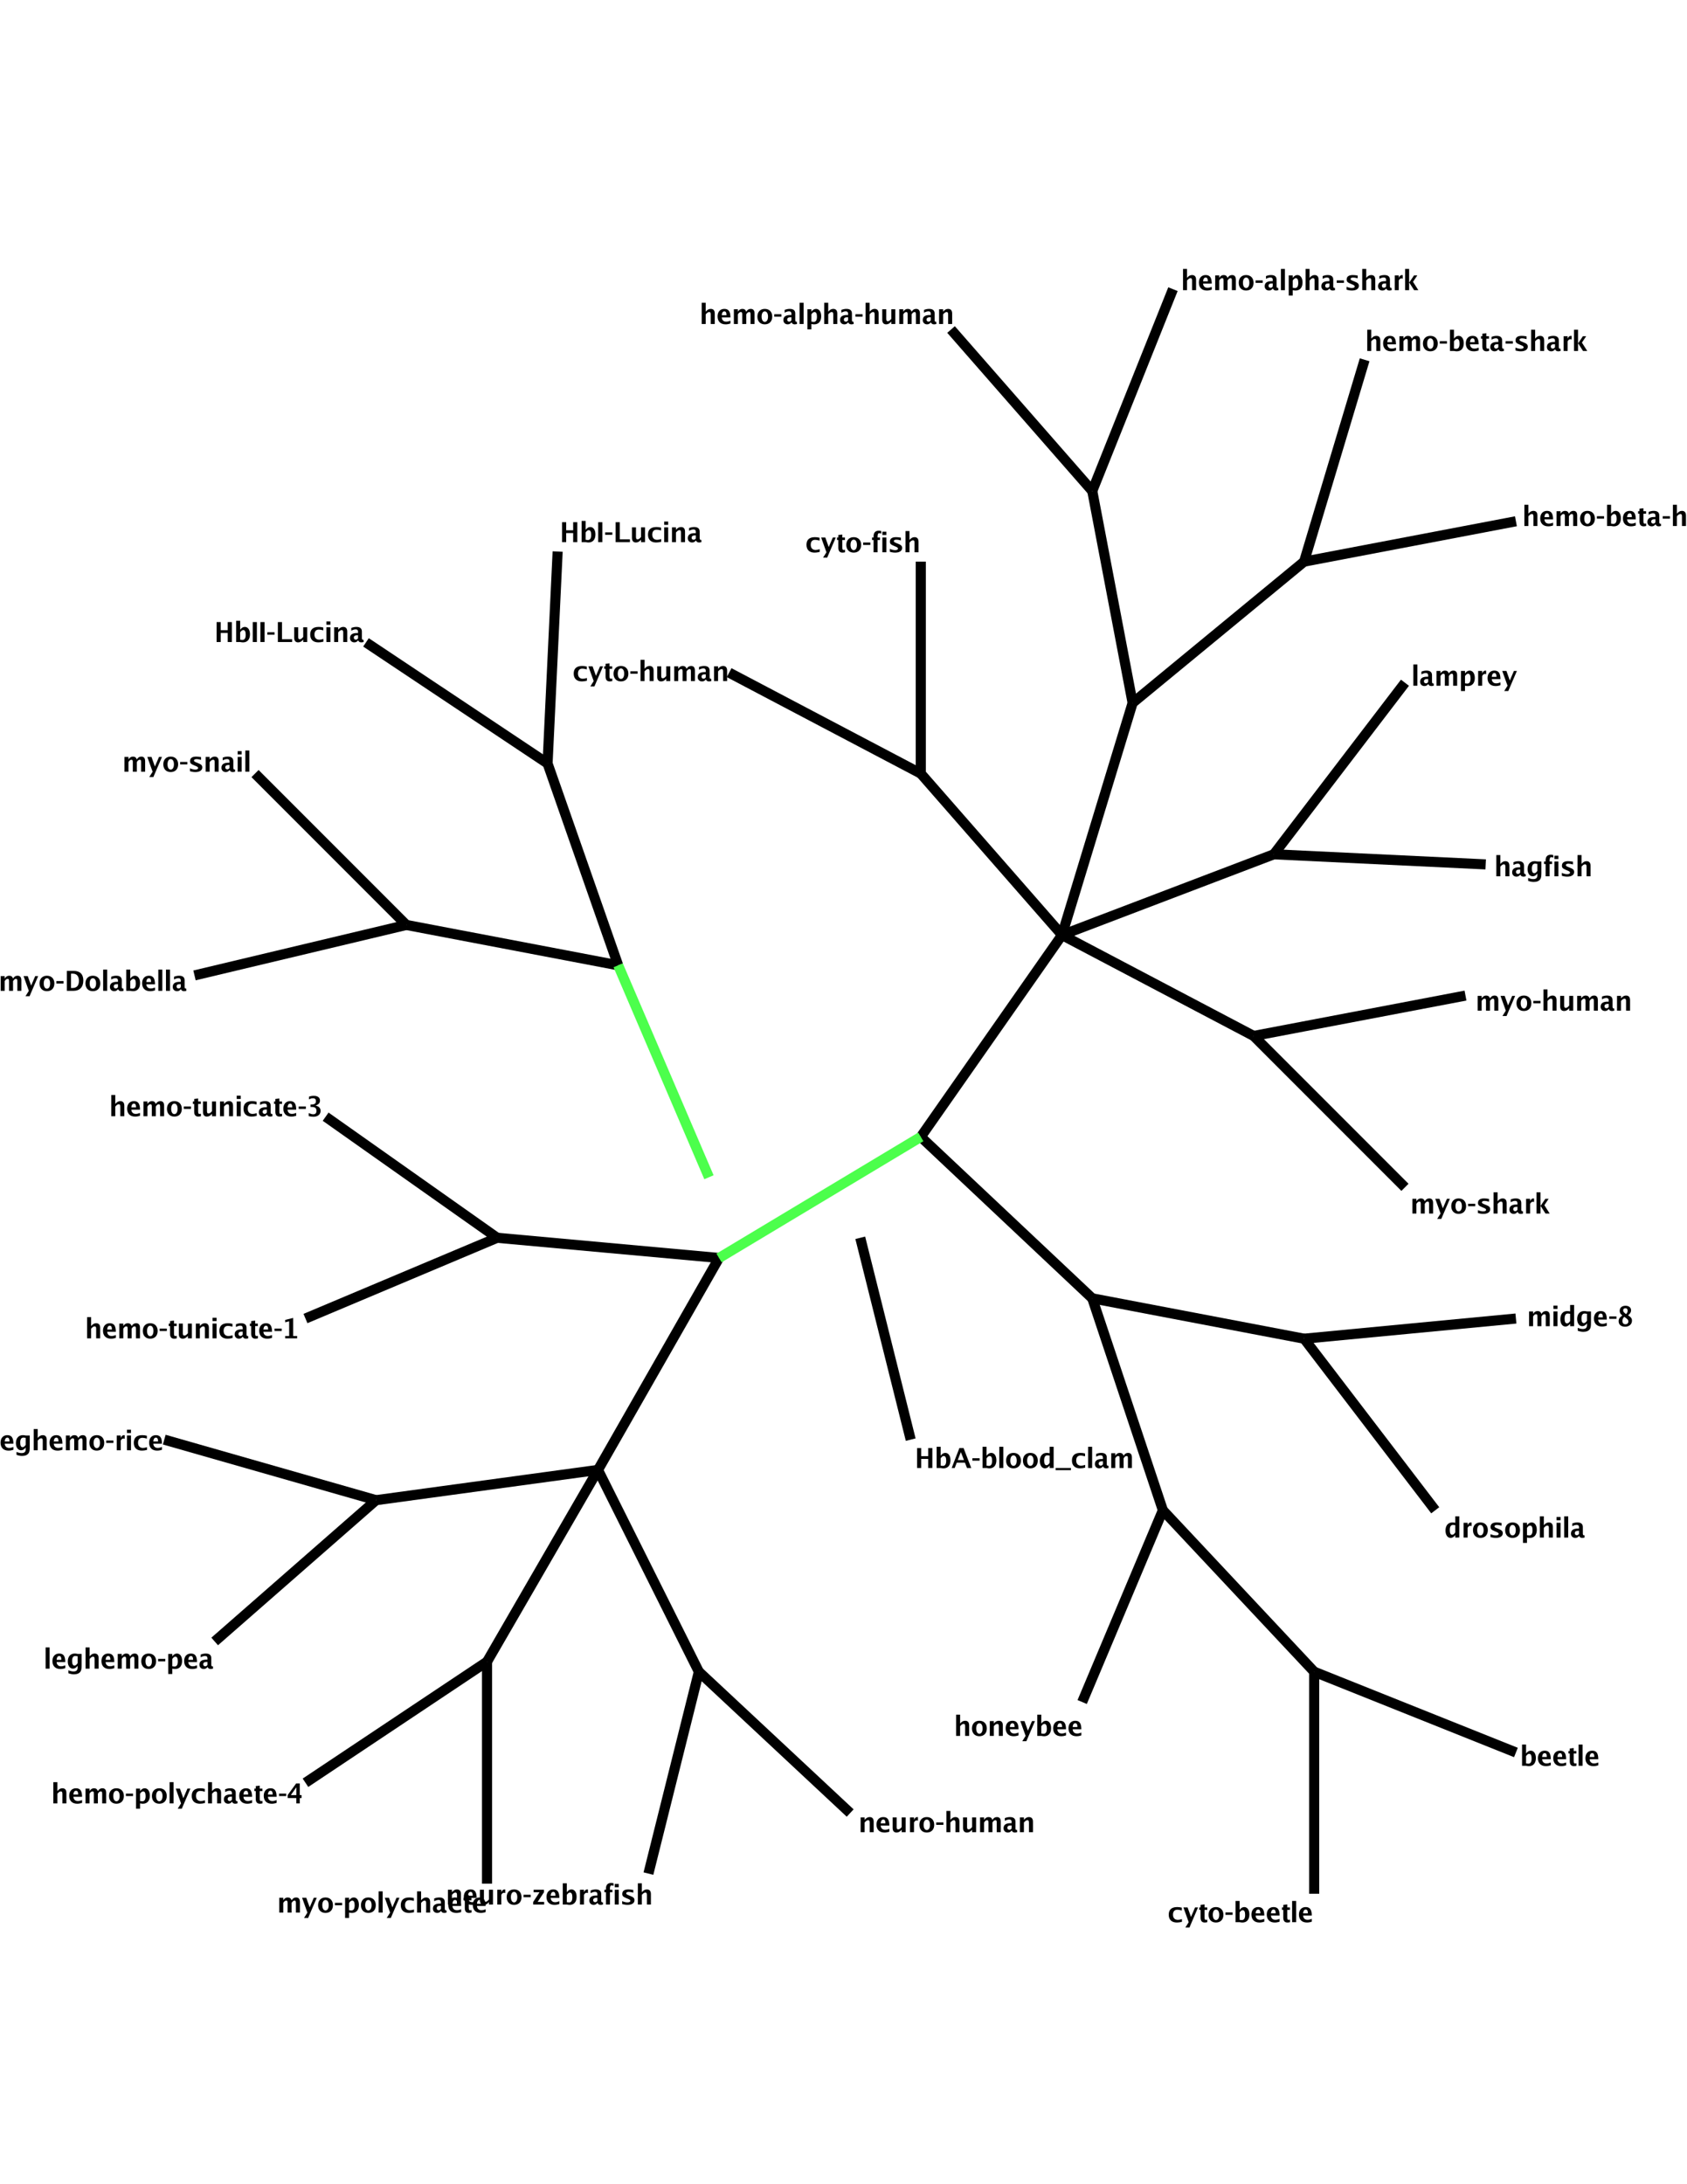 <?xml version="1.0" encoding="UTF-8"?>
<svg xmlns="http://www.w3.org/2000/svg" xmlns:xlink="http://www.w3.org/1999/xlink" width="612pt" height="792pt" viewBox="0 0 612 792" version="1.1">
<defs>
<g>
<symbol overflow="visible" id="glyph0-0">
<path style="stroke: none;" d=""/>
</symbol>
<symbol overflow="visible" id="glyph0-1">
<path style="stroke: none;" d="M 0.844 0 L 2.344 0 L 2.344 -3.297 L 4.875 -3.297 L 4.875 0 L 6.375 0 L 6.375 -7.234 L 4.875 -7.234 L 4.875 -4.297 L 2.344 -4.297 L 2.344 -7.234 L 0.844 -7.234 L 0.844 0 Z M 0.844 0 "/>
</symbol>
<symbol overflow="visible" id="glyph0-2">
<path style="stroke: none;" d="M 2.172 0 C 2.656 0.094 2.953 0.125 3.219 0.125 C 4.797 0.125 5.734 -0.984 5.734 -2.812 C 5.734 -4.422 4.984 -5.484 3.875 -5.484 C 3.234 -5.484 2.734 -5.188 2.172 -4.469 L 2.172 -7.703 L 0.719 -7.703 L 0.719 0 L 2.172 0 Z M 2.172 -3.5 C 2.562 -4.094 2.922 -4.344 3.312 -4.344 C 3.891 -4.344 4.188 -3.766 4.188 -2.656 C 4.188 -1.391 3.797 -0.766 2.984 -0.766 C 2.812 -0.766 2.562 -0.797 2.172 -0.859 L 2.172 -3.5 Z M 2.172 -3.5 "/>
</symbol>
<symbol overflow="visible" id="glyph0-3">
<path style="stroke: none;" d="M 0.062 0 L 1.156 0 L 1.906 -1.938 L 4.875 -1.938 L 5.625 0 L 7.156 0 L 4.375 -7.234 L 2.859 -7.234 L 0.062 0 Z M 2.266 -2.891 L 3.391 -5.766 L 4.516 -2.891 L 2.266 -2.891 Z M 2.266 -2.891 "/>
</symbol>
<symbol overflow="visible" id="glyph0-4">
<path style="stroke: none;" d="M 0.359 -2.656 L 2.969 -2.656 L 2.969 -3.547 L 0.359 -3.547 L 0.359 -2.656 Z M 0.359 -2.656 "/>
</symbol>
<symbol overflow="visible" id="glyph0-5">
<path style="stroke: none;" d="M 0.672 0 L 2.125 0 L 2.125 -7.703 L 0.672 -7.703 L 0.672 0 Z M 0.672 0 "/>
</symbol>
<symbol overflow="visible" id="glyph0-6">
<path style="stroke: none;" d="M 3.047 -5.484 C 1.406 -5.484 0.359 -4.391 0.359 -2.688 C 0.359 -0.984 1.406 0.125 3.031 0.125 C 4.703 0.125 5.75 -0.953 5.75 -2.688 C 5.75 -4.391 4.688 -5.484 3.047 -5.484 Z M 3.047 -4.578 C 3.766 -4.578 4.219 -3.844 4.219 -2.688 C 4.219 -1.516 3.766 -0.781 3.047 -0.781 C 2.344 -0.781 1.891 -1.516 1.891 -2.688 C 1.891 -3.844 2.344 -4.578 3.047 -4.578 Z M 3.047 -4.578 "/>
</symbol>
<symbol overflow="visible" id="glyph0-7">
<path style="stroke: none;" d="M 3.938 0 L 5.391 0 L 5.391 -7.703 L 3.938 -7.703 L 3.938 -5.359 C 3.469 -5.453 3.172 -5.484 2.891 -5.484 C 1.328 -5.484 0.391 -4.375 0.391 -2.547 C 0.391 -0.938 1.125 0.125 2.25 0.125 C 2.875 0.125 3.375 -0.188 3.938 -0.891 L 3.938 0 Z M 3.938 -1.859 C 3.547 -1.266 3.203 -1.016 2.797 -1.016 C 2.234 -1.016 1.938 -1.594 1.938 -2.703 C 1.938 -3.969 2.328 -4.594 3.125 -4.594 C 3.312 -4.594 3.547 -4.562 3.938 -4.5 L 3.938 -1.859 Z M 3.938 -1.859 "/>
</symbol>
<symbol overflow="visible" id="glyph0-8">
<path style="stroke: none;" d="M 0 0.781 L 5.562 0.781 L 5.562 0 L 0 0 L 0 0.781 Z M 0 0.781 "/>
</symbol>
<symbol overflow="visible" id="glyph0-9">
<path style="stroke: none;" d="M 5.156 -1.125 C 4.562 -0.938 4.062 -0.844 3.672 -0.844 C 2.562 -0.844 1.906 -1.531 1.906 -2.703 C 1.906 -3.891 2.453 -4.516 3.516 -4.516 C 3.906 -4.516 4.359 -4.438 5.109 -4.234 L 5.109 -5.266 C 4.516 -5.422 4 -5.484 3.438 -5.484 C 1.391 -5.484 0.359 -4.547 0.359 -2.703 C 0.359 -0.906 1.438 0.125 3.312 0.125 C 3.844 0.125 4.453 0.047 5.156 -0.125 L 5.156 -1.125 Z M 5.156 -1.125 "/>
</symbol>
<symbol overflow="visible" id="glyph0-10">
<path style="stroke: none;" d="M 5.266 -0.828 C 5.203 -0.812 5.109 -0.812 5.062 -0.812 C 4.797 -0.812 4.656 -1.016 4.656 -1.438 L 4.656 -3.812 C 4.656 -4.922 3.984 -5.484 2.672 -5.484 C 2.016 -5.484 1.438 -5.359 0.812 -5.109 L 0.812 -4.109 C 1.438 -4.438 1.922 -4.594 2.422 -4.594 C 2.984 -4.594 3.266 -4.312 3.266 -3.766 L 3.266 -3.266 L 2.875 -3.266 C 1.188 -3.266 0.344 -2.656 0.344 -1.438 C 0.344 -0.516 0.984 0.125 1.906 0.125 C 2.484 0.125 2.875 -0.078 3.266 -0.578 L 3.328 -0.578 C 3.531 -0.094 3.875 0.125 4.469 0.125 C 4.719 0.125 4.938 0.078 5.297 -0.016 L 5.266 -0.828 Z M 3.266 -1.344 C 3.031 -1.016 2.781 -0.859 2.453 -0.859 C 2.031 -0.859 1.734 -1.156 1.734 -1.562 C 1.734 -2.156 2.125 -2.438 2.938 -2.438 L 3.266 -2.438 L 3.266 -1.344 Z M 3.266 -1.344 "/>
</symbol>
<symbol overflow="visible" id="glyph0-11">
<path style="stroke: none;" d="M 0.719 0 L 2.172 0 L 2.172 -3.5 C 2.516 -4.078 2.844 -4.344 3.266 -4.344 C 3.641 -4.344 3.75 -4.125 3.75 -3.438 L 3.75 0 L 5.203 0 L 5.203 -3.5 C 5.547 -4.078 5.875 -4.344 6.281 -4.344 C 6.656 -4.344 6.766 -4.141 6.766 -3.438 L 6.766 0 L 8.219 0 L 8.219 -3.797 C 8.219 -4.906 7.766 -5.484 6.844 -5.484 C 6.125 -5.484 5.641 -5.172 5.203 -4.453 C 4.953 -5.156 4.531 -5.484 3.812 -5.484 C 3.141 -5.484 2.656 -5.188 2.172 -4.469 L 2.172 -5.359 L 0.719 -5.359 L 0.719 0 Z M 0.719 0 "/>
</symbol>
<symbol overflow="visible" id="glyph0-12">
<path style="stroke: none;" d="M 0.625 0 L 2.125 0 L 2.125 -7.234 L 0.625 -7.234 L 0.625 0 Z M 0.625 0 "/>
</symbol>
<symbol overflow="visible" id="glyph0-13">
<path style="stroke: none;" d="M 0.844 0 L 6.016 0 L 6.016 -1.031 L 2.344 -1.031 L 2.344 -7.234 L 0.844 -7.234 L 0.844 0 Z M 0.844 0 "/>
</symbol>
<symbol overflow="visible" id="glyph0-14">
<path style="stroke: none;" d="M 3.938 0 L 5.391 0 L 5.391 -5.359 L 3.938 -5.359 L 3.938 -1.859 C 3.453 -1.266 3.078 -1.016 2.688 -1.016 C 2.25 -1.016 2.109 -1.25 2.109 -1.938 L 2.109 -5.359 L 0.656 -5.359 L 0.656 -1.562 C 0.656 -0.453 1.156 0.125 2.094 0.125 C 2.797 0.125 3.328 -0.188 3.938 -0.891 L 3.938 0 Z M 3.938 0 "/>
</symbol>
<symbol overflow="visible" id="glyph0-15">
<path style="stroke: none;" d="M 0.672 0 L 2.125 0 L 2.125 -5.359 L 0.672 -5.359 L 0.672 0 Z M 0.672 -6.266 L 2.125 -6.266 L 2.125 -7.469 L 0.672 -7.469 L 0.672 -6.266 Z M 0.672 -6.266 "/>
</symbol>
<symbol overflow="visible" id="glyph0-16">
<path style="stroke: none;" d="M 0.719 0 L 2.172 0 L 2.172 -3.5 C 2.656 -4.078 3.031 -4.344 3.438 -4.344 C 3.859 -4.344 4 -4.109 4 -3.438 L 4 0 L 5.453 0 L 5.453 -3.797 C 5.453 -4.906 4.953 -5.484 4 -5.484 C 3.312 -5.484 2.781 -5.188 2.172 -4.469 L 2.172 -5.359 L 0.719 -5.359 L 0.719 0 Z M 0.719 0 "/>
</symbol>
<symbol overflow="visible" id="glyph0-17">
<path style="stroke: none;" d="M 5.031 -1.203 C 4.406 -0.953 3.953 -0.859 3.484 -0.859 C 3.047 -0.859 2.688 -0.969 2.438 -1.188 C 2.109 -1.453 1.953 -1.766 1.875 -2.391 L 5.031 -2.391 C 5.016 -4.562 4.359 -5.484 2.812 -5.484 C 1.312 -5.484 0.359 -4.406 0.359 -2.75 C 0.359 -0.953 1.453 0.125 3.25 0.125 C 3.844 0.125 4.406 0.031 5.031 -0.188 L 5.031 -1.203 Z M 1.875 -3.203 C 1.984 -4.156 2.281 -4.578 2.828 -4.578 C 3.359 -4.578 3.594 -4.172 3.609 -3.203 L 1.875 -3.203 Z M 1.875 -3.203 "/>
</symbol>
<symbol overflow="visible" id="glyph0-18">
<path style="stroke: none;" d="M 3.234 -0.906 C 3.062 -0.859 2.891 -0.844 2.766 -0.844 C 2.344 -0.844 2.234 -1.031 2.234 -1.828 L 2.234 -4.453 L 3.203 -4.453 L 3.203 -5.359 L 2.234 -5.359 L 2.234 -6.438 L 0.797 -6.266 L 0.797 -5.359 L 0.312 -5.359 L 0.312 -4.453 L 0.797 -4.453 L 0.797 -1.641 C 0.797 -0.469 1.297 0.125 2.312 0.125 C 2.562 0.125 2.859 0.078 3.234 0 L 3.234 -0.906 Z M 3.234 -0.906 "/>
</symbol>
<symbol overflow="visible" id="glyph0-19">
<path style="stroke: none;" d="M 2.047 0 L 0.828 1.938 L 2.312 1.938 L 5.438 -5.359 L 4.359 -5.359 L 2.875 -1.891 L 1.641 -5.359 L 0.125 -5.359 L 2.047 0 Z M 2.047 0 "/>
</symbol>
<symbol overflow="visible" id="glyph0-20">
<path style="stroke: none;" d="M 0.812 0 L 2.266 0 L 2.266 -4.453 L 3.156 -4.453 L 3.156 -5.359 L 2.266 -5.359 L 2.266 -5.797 C 2.266 -6.562 2.469 -6.938 2.891 -6.938 C 3.078 -6.938 3.312 -6.875 3.594 -6.766 L 3.594 -7.703 C 3.266 -7.797 2.984 -7.828 2.703 -7.828 C 1.453 -7.828 0.812 -7.125 0.812 -5.75 L 0.812 -5.359 L 0.25 -5.359 L 0.25 -4.453 L 0.812 -4.453 L 0.812 0 Z M 0.812 0 "/>
</symbol>
<symbol overflow="visible" id="glyph0-21">
<path style="stroke: none;" d="M 0.594 -0.188 C 1.297 0.031 1.922 0.125 2.562 0.125 C 4.094 0.125 5.062 -0.516 5.062 -1.547 C 5.062 -2.344 4.688 -2.688 3.25 -3.234 L 2.828 -3.406 C 2.281 -3.625 2.047 -3.812 2.047 -4.047 C 2.047 -4.391 2.406 -4.578 3.016 -4.578 C 3.391 -4.578 3.875 -4.5 4.625 -4.297 L 4.625 -5.297 C 3.922 -5.422 3.391 -5.484 2.875 -5.484 C 1.375 -5.484 0.625 -4.938 0.625 -3.844 C 0.625 -3.094 0.922 -2.797 2.219 -2.266 L 2.703 -2.062 C 3.297 -1.844 3.562 -1.594 3.562 -1.344 C 3.562 -0.984 3.188 -0.781 2.516 -0.781 C 1.969 -0.781 1.406 -0.906 0.594 -1.234 L 0.594 -0.188 Z M 0.594 -0.188 "/>
</symbol>
<symbol overflow="visible" id="glyph0-22">
<path style="stroke: none;" d="M 0.719 0 L 2.172 0 L 2.172 -3.5 C 2.656 -4.078 3.031 -4.344 3.438 -4.344 C 3.859 -4.344 4 -4.109 4 -3.438 L 4 0 L 5.453 0 L 5.453 -3.797 C 5.453 -4.906 4.953 -5.484 4 -5.484 C 3.312 -5.484 2.781 -5.188 2.172 -4.469 L 2.172 -7.703 L 0.719 -7.703 L 0.719 0 Z M 0.719 0 "/>
</symbol>
<symbol overflow="visible" id="glyph0-23">
<path style="stroke: none;" d="M 0.844 0 L 2.297 0 L 2.297 -3.516 C 2.594 -4.047 2.875 -4.266 3.266 -4.266 C 3.406 -4.266 3.547 -4.234 3.734 -4.156 L 3.734 -5.453 C 3.641 -5.469 3.547 -5.484 3.484 -5.484 C 2.953 -5.484 2.594 -5.172 2.297 -4.469 L 2.297 -5.359 L 0.844 -5.359 L 0.844 0 Z M 0.844 0 "/>
</symbol>
<symbol overflow="visible" id="glyph0-24">
<path style="stroke: none;" d="M 2.172 1.938 L 2.172 0 C 2.656 0.094 2.953 0.125 3.219 0.125 C 4.797 0.125 5.734 -0.984 5.734 -2.812 C 5.734 -4.422 4.984 -5.484 3.875 -5.484 C 3.234 -5.484 2.734 -5.188 2.172 -4.469 L 2.172 -5.359 L 0.719 -5.359 L 0.719 1.938 L 2.172 1.938 Z M 2.172 -3.5 C 2.562 -4.094 2.922 -4.344 3.312 -4.344 C 3.891 -4.344 4.188 -3.766 4.188 -2.656 C 4.188 -1.391 3.797 -0.766 2.984 -0.766 C 2.812 -0.766 2.562 -0.797 2.172 -0.859 L 2.172 -3.5 Z M 2.172 -3.5 "/>
</symbol>
<symbol overflow="visible" id="glyph0-25">
<path style="stroke: none;" d="M 3.938 -1.984 C 3.547 -1.391 3.203 -1.125 2.797 -1.125 C 2.234 -1.125 1.938 -1.688 1.938 -2.766 C 1.938 -3.984 2.328 -4.594 3.125 -4.594 C 3.312 -4.594 3.547 -4.562 3.938 -4.5 L 3.938 -1.984 Z M 3.938 -0.422 C 3.938 0.578 3.484 1.016 2.438 1.016 C 1.906 1.016 1.359 0.891 0.594 0.594 L 0.594 1.656 C 1.375 1.938 1.984 2.047 2.641 2.047 C 3.75 2.047 4.594 1.688 5.016 1 C 5.297 0.562 5.391 -0.016 5.391 -1.266 L 5.391 -5.359 L 3.938 -5.359 C 3.469 -5.453 3.172 -5.484 2.891 -5.484 C 1.344 -5.484 0.375 -4.375 0.375 -2.594 C 0.375 -1.062 1.141 0 2.25 0 C 2.875 0 3.375 -0.297 3.938 -1.016 L 3.938 -0.422 Z M 3.938 -0.422 "/>
</symbol>
<symbol overflow="visible" id="glyph0-26">
<path style="stroke: none;" d="M 0.719 0 L 2.172 0 L 2.172 -2.688 L 2.266 -2.688 L 3.984 0 L 5.516 0 L 3.578 -3.031 L 5.141 -5.359 L 3.953 -5.359 L 2.266 -2.859 L 2.172 -2.859 L 2.172 -7.703 L 0.719 -7.703 L 0.719 0 Z M 0.719 0 "/>
</symbol>
<symbol overflow="visible" id="glyph0-27">
<path style="stroke: none;" d="M 0.156 -1.938 L 3.297 -1.938 L 3.297 0 L 4.547 0 L 4.547 -1.938 L 5.203 -1.938 L 5.203 -3.016 L 4.547 -3.016 L 4.547 -7.234 L 3.234 -7.234 L 0.156 -3.016 L 0.156 -1.938 Z M 1.312 -3.016 L 3.312 -5.844 L 3.312 -3.016 L 1.312 -3.016 Z M 1.312 -3.016 "/>
</symbol>
<symbol overflow="visible" id="glyph0-28">
<path style="stroke: none;" d="M 0.891 0 L 5.234 0 L 5.234 -0.844 L 3.797 -0.844 L 3.797 -7.406 L 0.891 -6.688 L 0.891 -5.812 L 2.344 -6.188 L 2.344 -0.844 L 0.891 -0.844 L 0.891 0 Z M 0.891 0 "/>
</symbol>
<symbol overflow="visible" id="glyph0-29">
<path style="stroke: none;" d="M 0.672 -0.047 C 1.312 0.109 1.844 0.188 2.375 0.188 C 3.953 0.188 4.984 -0.656 4.984 -1.938 C 4.984 -2.359 4.875 -2.734 4.656 -3.031 C 4.344 -3.453 3.953 -3.672 3.156 -3.875 C 4.281 -4.281 4.766 -4.812 4.766 -5.688 C 4.766 -6.781 3.938 -7.406 2.516 -7.406 C 1.891 -7.406 1.344 -7.312 0.766 -7.094 L 0.766 -6.094 C 1.266 -6.375 1.703 -6.516 2.219 -6.516 C 2.938 -6.516 3.297 -6.172 3.297 -5.484 C 3.297 -4.547 2.812 -4.25 1.344 -4.234 L 1.344 -3.375 L 1.594 -3.375 C 2.984 -3.375 3.484 -2.984 3.484 -1.922 C 3.484 -1.125 3.094 -0.719 2.297 -0.719 C 1.938 -0.719 1.484 -0.828 0.672 -1.141 L 0.672 -0.047 Z M 0.672 -0.047 "/>
</symbol>
<symbol overflow="visible" id="glyph0-30">
<path style="stroke: none;" d="M 1.766 -3.891 C 0.766 -3.156 0.422 -2.625 0.422 -1.797 C 0.422 -0.562 1.312 0.188 2.766 0.188 C 4.234 0.188 5.266 -0.703 5.266 -1.984 C 5.266 -2.797 4.938 -3.234 3.844 -3.969 C 4.609 -4.531 4.938 -5.062 4.938 -5.766 C 4.938 -6.766 4.156 -7.406 2.938 -7.406 C 1.625 -7.406 0.812 -6.703 0.812 -5.562 C 0.812 -4.859 1.016 -4.516 1.766 -3.891 Z M 3.094 -4.375 C 3.062 -4.406 3.047 -4.422 3.016 -4.438 C 2.953 -4.484 2.953 -4.5 2.938 -4.516 C 2.266 -5.047 2.062 -5.312 2.062 -5.734 C 2.062 -6.234 2.359 -6.516 2.891 -6.516 C 3.422 -6.516 3.688 -6.203 3.688 -5.594 C 3.688 -5.094 3.516 -4.719 3.094 -4.375 Z M 3.016 -3.016 C 3.812 -2.391 3.953 -2.203 3.953 -1.703 C 3.953 -1.109 3.531 -0.703 2.891 -0.703 C 2.172 -0.703 1.797 -1.125 1.797 -1.906 C 1.797 -2.484 1.984 -2.938 2.484 -3.406 L 3.016 -3.016 Z M 3.016 -3.016 "/>
</symbol>
<symbol overflow="visible" id="glyph0-31">
<path style="stroke: none;" d="M 0.844 0 L 3.219 0 C 5.5 0 6.812 -1.375 6.812 -3.766 C 6.812 -6.016 5.594 -7.234 3.344 -7.234 L 0.844 -7.234 L 0.844 0 Z M 2.344 -1.031 L 2.344 -6.234 L 3.016 -6.234 C 4.406 -6.234 5.219 -5.281 5.219 -3.656 C 5.219 -1.906 4.438 -1.031 2.875 -1.031 L 2.344 -1.031 Z M 2.344 -1.031 "/>
</symbol>
<symbol overflow="visible" id="glyph0-32">
<path style="stroke: none;" d="M 0.547 0 L 4.516 0 L 4.516 -0.953 L 2.156 -0.953 L 4.453 -4.453 L 4.453 -5.359 L 0.688 -5.359 L 0.688 -4.453 L 2.844 -4.453 L 0.547 -0.953 L 0.547 0 Z M 0.547 0 "/>
</symbol>
</g>
</defs>
<g id="surface0">
<path style="fill: none; stroke-width: 0.001; stroke-linecap: butt; stroke-linejoin: miter; stroke: rgb(0%,0%,0%); stroke-opacity: 1;stroke-miterlimit: 10; " d="M 0.005 0.013 L 0.01 0.033 " transform="matrix(3659.368,0,0,3659.368,293.784,401.257)"/>
<path style="fill: none; stroke-width: 0.001; stroke-linecap: butt; stroke-linejoin: miter; stroke: rgb(0%,0%,0%); stroke-opacity: 1;stroke-miterlimit: 10; " d="M -0.026 -0.034 L -0.025 -0.055 " transform="matrix(3659.368,0,0,3659.368,293.784,401.257)"/>
<path style="fill: none; stroke-width: 0.001; stroke-linecap: butt; stroke-linejoin: miter; stroke: rgb(0%,0%,0%); stroke-opacity: 1;stroke-miterlimit: 10; " d="M -0.026 -0.034 L -0.044 -0.046 " transform="matrix(3659.368,0,0,3659.368,293.784,401.257)"/>
<path style="fill: none; stroke-width: 0.001; stroke-linecap: butt; stroke-linejoin: miter; stroke: rgb(0%,0%,0%); stroke-opacity: 1;stroke-miterlimit: 10; " d="M 0.05 0.056 L 0.07 0.064 " transform="matrix(3659.368,0,0,3659.368,293.784,401.257)"/>
<path style="fill: none; stroke-width: 0.001; stroke-linecap: butt; stroke-linejoin: miter; stroke: rgb(0%,0%,0%); stroke-opacity: 1;stroke-miterlimit: 10; " d="M 0.05 0.056 L 0.05 0.078 " transform="matrix(3659.368,0,0,3659.368,293.784,401.257)"/>
<path style="fill: none; stroke-width: 0.001; stroke-linecap: butt; stroke-linejoin: miter; stroke: rgb(0%,0%,0%); stroke-opacity: 1;stroke-miterlimit: 10; " d="M 0.011 -0.033 L 0.011 -0.054 " transform="matrix(3659.368,0,0,3659.368,293.784,401.257)"/>
<path style="fill: none; stroke-width: 0.001; stroke-linecap: butt; stroke-linejoin: miter; stroke: rgb(0%,0%,0%); stroke-opacity: 1;stroke-miterlimit: 10; " d="M 0.011 -0.033 L -0.008 -0.043 " transform="matrix(3659.368,0,0,3659.368,293.784,401.257)"/>
<path style="fill: none; stroke-width: 0.001; stroke-linecap: butt; stroke-linejoin: miter; stroke: rgb(0%,0%,0%); stroke-opacity: 1;stroke-miterlimit: 10; " d="M 0.049 0.023 L 0.062 0.04 " transform="matrix(3659.368,0,0,3659.368,293.784,401.257)"/>
<path style="fill: none; stroke-width: 0.001; stroke-linecap: butt; stroke-linejoin: miter; stroke: rgb(0%,0%,0%); stroke-opacity: 1;stroke-miterlimit: 10; " d="M 0.046 -0.025 L 0.067 -0.024 " transform="matrix(3659.368,0,0,3659.368,293.784,401.257)"/>
<path style="fill: none; stroke-width: 0.001; stroke-linecap: butt; stroke-linejoin: miter; stroke: rgb(0%,0%,0%); stroke-opacity: 1;stroke-miterlimit: 10; " d="M 0.028 -0.061 L 0.014 -0.077 " transform="matrix(3659.368,0,0,3659.368,293.784,401.257)"/>
<path style="fill: none; stroke-width: 0.001; stroke-linecap: butt; stroke-linejoin: miter; stroke: rgb(0%,0%,0%); stroke-opacity: 1;stroke-miterlimit: 10; " d="M 0.028 -0.061 L 0.036 -0.081 " transform="matrix(3659.368,0,0,3659.368,293.784,401.257)"/>
<path style="fill: none; stroke-width: 0.001; stroke-linecap: butt; stroke-linejoin: miter; stroke: rgb(0%,0%,0%); stroke-opacity: 1;stroke-miterlimit: 10; " d="M 0.049 -0.054 L 0.07 -0.058 " transform="matrix(3659.368,0,0,3659.368,293.784,401.257)"/>
<path style="fill: none; stroke-width: 0.001; stroke-linecap: butt; stroke-linejoin: miter; stroke: rgb(0%,0%,0%); stroke-opacity: 1;stroke-miterlimit: 10; " d="M 0.049 -0.054 L 0.055 -0.074 " transform="matrix(3659.368,0,0,3659.368,293.784,401.257)"/>
<path style="fill: none; stroke-width: 0.001; stroke-linecap: butt; stroke-linejoin: miter; stroke: rgb(0%,0%,0%); stroke-opacity: 1;stroke-miterlimit: 10; " d="M -0.032 0.055 L -0.05 0.067 " transform="matrix(3659.368,0,0,3659.368,293.784,401.257)"/>
<path style="fill: none; stroke-width: 0.001; stroke-linecap: butt; stroke-linejoin: miter; stroke: rgb(0%,0%,0%); stroke-opacity: 1;stroke-miterlimit: 10; " d="M -0.031 0.013 L -0.05 0.021 " transform="matrix(3659.368,0,0,3659.368,293.784,401.257)"/>
<path style="fill: none; stroke-width: 0.001; stroke-linecap: butt; stroke-linejoin: miter; stroke: rgb(0%,0%,0%); stroke-opacity: 1;stroke-miterlimit: 10; " d="M -0.031 0.013 L -0.048 0.001 " transform="matrix(3659.368,0,0,3659.368,293.784,401.257)"/>
<path style="fill: none; stroke-width: 0.001; stroke-linecap: butt; stroke-linejoin: miter; stroke: rgb(0%,0%,0%); stroke-opacity: 1;stroke-miterlimit: 10; " d="M 0.035 0.04 L 0.027 0.059 " transform="matrix(3659.368,0,0,3659.368,293.784,401.257)"/>
<path style="fill: none; stroke-width: 0.001; stroke-linecap: butt; stroke-linejoin: miter; stroke: rgb(0%,0%,0%); stroke-opacity: 1;stroke-miterlimit: 10; " d="M 0.046 -0.025 L 0.059 -0.042 " transform="matrix(3659.368,0,0,3659.368,293.784,401.257)"/>
<path style="fill: none; stroke-width: 0.001; stroke-linecap: butt; stroke-linejoin: miter; stroke: rgb(0%,0%,0%); stroke-opacity: 1;stroke-miterlimit: 10; " d="M -0.043 0.039 L -0.059 0.053 " transform="matrix(3659.368,0,0,3659.368,293.784,401.257)"/>
<path style="fill: none; stroke-width: 0.001; stroke-linecap: butt; stroke-linejoin: miter; stroke: rgb(0%,0%,0%); stroke-opacity: 1;stroke-miterlimit: 10; " d="M -0.043 0.039 L -0.064 0.033 " transform="matrix(3659.368,0,0,3659.368,293.784,401.257)"/>
<path style="fill: none; stroke-width: 0.001; stroke-linecap: butt; stroke-linejoin: miter; stroke: rgb(0%,0%,0%); stroke-opacity: 1;stroke-miterlimit: 10; " d="M 0.049 0.023 L 0.07 0.021 " transform="matrix(3659.368,0,0,3659.368,293.784,401.257)"/>
<path style="fill: none; stroke-width: 0.001; stroke-linecap: butt; stroke-linejoin: miter; stroke: rgb(0%,0%,0%); stroke-opacity: 1;stroke-miterlimit: 10; " d="M -0.04 -0.018 L -0.061 -0.013 " transform="matrix(3659.368,0,0,3659.368,293.784,401.257)"/>
<path style="fill: none; stroke-width: 0.001; stroke-linecap: butt; stroke-linejoin: miter; stroke: rgb(0%,0%,0%); stroke-opacity: 1;stroke-miterlimit: 10; " d="M 0.044 -0.007 L 0.065 -0.011 " transform="matrix(3659.368,0,0,3659.368,293.784,401.257)"/>
<path style="fill: none; stroke-width: 0.001; stroke-linecap: butt; stroke-linejoin: miter; stroke: rgb(0%,0%,0%); stroke-opacity: 1;stroke-miterlimit: 10; " d="M -0.032 0.055 L -0.032 0.077 " transform="matrix(3659.368,0,0,3659.368,293.784,401.257)"/>
<path style="fill: none; stroke-width: 0.001; stroke-linecap: butt; stroke-linejoin: miter; stroke: rgb(0%,0%,0%); stroke-opacity: 1;stroke-miterlimit: 10; " d="M 0.044 -0.007 L 0.059 0.008 " transform="matrix(3659.368,0,0,3659.368,293.784,401.257)"/>
<path style="fill: none; stroke-width: 0.001; stroke-linecap: butt; stroke-linejoin: miter; stroke: rgb(0%,0%,0%); stroke-opacity: 1;stroke-miterlimit: 10; " d="M -0.04 -0.018 L -0.055 -0.033 " transform="matrix(3659.368,0,0,3659.368,293.784,401.257)"/>
<path style="fill: none; stroke-width: 0.001; stroke-linecap: butt; stroke-linejoin: miter; stroke: rgb(0%,0%,0%); stroke-opacity: 1;stroke-miterlimit: 10; " d="M -0.011 0.056 L 0.004 0.07 " transform="matrix(3659.368,0,0,3659.368,293.784,401.257)"/>
<path style="fill: none; stroke-width: 0.001; stroke-linecap: butt; stroke-linejoin: miter; stroke: rgb(0%,0%,0%); stroke-opacity: 1;stroke-miterlimit: 10; " d="M -0.011 0.056 L -0.016 0.076 " transform="matrix(3659.368,0,0,3659.368,293.784,401.257)"/>
<path style="fill: none; stroke-width: 0.001; stroke-linecap: butt; stroke-linejoin: miter; stroke: rgb(0%,0%,0%); stroke-opacity: 1;stroke-miterlimit: 10; " d="M -0.019 -0.014 L -0.026 -0.034 " transform="matrix(3659.368,0,0,3659.368,293.784,401.257)"/>
<path style="fill: none; stroke-width: 0.001; stroke-linecap: butt; stroke-linejoin: miter; stroke: rgb(0%,0%,0%); stroke-opacity: 1;stroke-miterlimit: 10; " d="M 0.035 0.04 L 0.05 0.056 " transform="matrix(3659.368,0,0,3659.368,293.784,401.257)"/>
<path style="fill: none; stroke-width: 0.001; stroke-linecap: butt; stroke-linejoin: miter; stroke: rgb(0%,0%,0%); stroke-opacity: 1;stroke-miterlimit: 10; " d="M 0.025 -0.017 L 0.011 -0.033 " transform="matrix(3659.368,0,0,3659.368,293.784,401.257)"/>
<path style="fill: none; stroke-width: 0.001; stroke-linecap: butt; stroke-linejoin: miter; stroke: rgb(0%,0%,0%); stroke-opacity: 1;stroke-miterlimit: 10; " d="M 0.032 -0.04 L 0.028 -0.061 " transform="matrix(3659.368,0,0,3659.368,293.784,401.257)"/>
<path style="fill: none; stroke-width: 0.001; stroke-linecap: butt; stroke-linejoin: miter; stroke: rgb(0%,0%,0%); stroke-opacity: 1;stroke-miterlimit: 10; " d="M 0.032 -0.04 L 0.049 -0.054 " transform="matrix(3659.368,0,0,3659.368,293.784,401.257)"/>
<path style="fill: none; stroke-width: 0.001; stroke-linecap: butt; stroke-linejoin: miter; stroke: rgb(0%,0%,0%); stroke-opacity: 1;stroke-miterlimit: 10; " d="M -0.009 0.015 L -0.031 0.013 " transform="matrix(3659.368,0,0,3659.368,293.784,401.257)"/>
<path style="fill: none; stroke-width: 0.001; stroke-linecap: butt; stroke-linejoin: miter; stroke: rgb(0%,0%,0%); stroke-opacity: 1;stroke-miterlimit: 10; " d="M 0.025 -0.017 L 0.046 -0.025 " transform="matrix(3659.368,0,0,3659.368,293.784,401.257)"/>
<path style="fill: none; stroke-width: 0.001; stroke-linecap: butt; stroke-linejoin: miter; stroke: rgb(0%,0%,0%); stroke-opacity: 1;stroke-miterlimit: 10; " d="M -0.021 0.036 L -0.043 0.039 " transform="matrix(3659.368,0,0,3659.368,293.784,401.257)"/>
<path style="fill: none; stroke-width: 0.001; stroke-linecap: butt; stroke-linejoin: miter; stroke: rgb(0%,0%,0%); stroke-opacity: 1;stroke-miterlimit: 10; " d="M 0.028 0.019 L 0.049 0.023 " transform="matrix(3659.368,0,0,3659.368,293.784,401.257)"/>
<path style="fill: none; stroke-width: 0.001; stroke-linecap: butt; stroke-linejoin: miter; stroke: rgb(0%,0%,0%); stroke-opacity: 1;stroke-miterlimit: 10; " d="M -0.021 0.036 L -0.032 0.055 " transform="matrix(3659.368,0,0,3659.368,293.784,401.257)"/>
<path style="fill: none; stroke-width: 0.001; stroke-linecap: butt; stroke-linejoin: miter; stroke: rgb(0%,0%,0%); stroke-opacity: 1;stroke-miterlimit: 10; " d="M 0.025 -0.017 L 0.044 -0.007 " transform="matrix(3659.368,0,0,3659.368,293.784,401.257)"/>
<path style="fill: none; stroke-width: 0.001; stroke-linecap: butt; stroke-linejoin: miter; stroke: rgb(0%,0%,0%); stroke-opacity: 1;stroke-miterlimit: 10; " d="M -0.019 -0.014 L -0.04 -0.018 " transform="matrix(3659.368,0,0,3659.368,293.784,401.257)"/>
<path style="fill: none; stroke-width: 0.001; stroke-linecap: butt; stroke-linejoin: miter; stroke: rgb(0%,0%,0%); stroke-opacity: 1;stroke-miterlimit: 10; " d="M -0.021 0.036 L -0.011 0.056 " transform="matrix(3659.368,0,0,3659.368,293.784,401.257)"/>
<path style="fill: none; stroke-width: 0.001; stroke-linecap: butt; stroke-linejoin: miter; stroke: rgb(0%,0%,0%); stroke-opacity: 1;stroke-miterlimit: 10; " d="M 0.028 0.019 L 0.035 0.04 " transform="matrix(3659.368,0,0,3659.368,293.784,401.257)"/>
<path style="fill: none; stroke-width: 0.001; stroke-linecap: butt; stroke-linejoin: miter; stroke: rgb(0%,0%,0%); stroke-opacity: 1;stroke-miterlimit: 10; " d="M 0.025 -0.017 L 0.032 -0.04 " transform="matrix(3659.368,0,0,3659.368,293.784,401.257)"/>
<path style="fill: none; stroke-width: 0.001; stroke-linecap: butt; stroke-linejoin: miter; stroke: rgb(0%,0%,0%); stroke-opacity: 1;stroke-miterlimit: 10; " d="M -0.009 0.015 L -0.021 0.036 " transform="matrix(3659.368,0,0,3659.368,293.784,401.257)"/>
<path style="fill: none; stroke-width: 0.001; stroke-linecap: butt; stroke-linejoin: miter; stroke: rgb(0%,0%,0%); stroke-opacity: 1;stroke-miterlimit: 10; " d="M 0.011 0.003 L 0.028 0.019 " transform="matrix(3659.368,0,0,3659.368,293.784,401.257)"/>
<path style="fill: none; stroke-width: 0.001; stroke-linecap: butt; stroke-linejoin: miter; stroke: rgb(0%,0%,0%); stroke-opacity: 1;stroke-miterlimit: 10; " d="M 0.011 0.003 L 0.025 -0.017 " transform="matrix(3659.368,0,0,3659.368,293.784,401.257)"/>
<path style="fill: none; stroke-width: 0.001; stroke-linecap: butt; stroke-linejoin: miter; stroke: rgb(30%,100%,30%); stroke-opacity: 1;stroke-miterlimit: 10; " d="M -0.009 0.015 L 0.011 0.003 " transform="matrix(3659.368,0,0,3659.368,293.784,401.257)"/>
<path style="fill: none; stroke-width: 0.001; stroke-linecap: butt; stroke-linejoin: miter; stroke: rgb(30%,100%,30%); stroke-opacity: 1;stroke-miterlimit: 10; " d="M -0.01 0.007 L -0.019 -0.014 " transform="matrix(3659.368,0,0,3659.368,293.784,401.257)"/>
<path style="fill: none; stroke-width: 0; stroke-linecap: butt; stroke-linejoin: miter; stroke: rgb(0%,0%,0%); stroke-opacity: 1;stroke-dasharray: 0.002,0.002; stroke-miterlimit: 10; " d="M 0.005 0.013 L -0.019 -0.014 " transform="matrix(3659.368,0,0,3659.368,293.784,401.257)"/>
<path style="fill: none; stroke-width: 0; stroke-linecap: butt; stroke-linejoin: miter; stroke: rgb(0%,0%,0%); stroke-opacity: 1;stroke-dasharray: 0.002,0.002; stroke-miterlimit: 10; " d="M 0.005 0.013 L -0.009 0.015 " transform="matrix(3659.368,0,0,3659.368,293.784,401.257)"/>
<path style="fill: none; stroke-width: 0; stroke-linecap: butt; stroke-linejoin: miter; stroke: rgb(0%,0%,0%); stroke-opacity: 1;stroke-dasharray: 0.002,0.002; stroke-miterlimit: 10; " d="M 0.005 0.013 L 0.011 0.003 " transform="matrix(3659.368,0,0,3659.368,293.784,401.257)"/>
<path style="fill: none; stroke-width: 0; stroke-linecap: butt; stroke-linejoin: miter; stroke: rgb(0%,0%,0%); stroke-opacity: 1;stroke-dasharray: 0.002,0.002; stroke-miterlimit: 10; " d="M 0.005 0.013 L -0.01 0.007 " transform="matrix(3659.368,0,0,3659.368,293.784,401.257)"/>
<path style="fill: none; stroke-width: 0; stroke-linecap: butt; stroke-linejoin: miter; stroke: rgb(0%,0%,0%); stroke-opacity: 1;stroke-dasharray: 0.002,0.002; stroke-miterlimit: 10; " d="M -0.01 0.007 L -0.009 0.015 " transform="matrix(3659.368,0,0,3659.368,293.784,401.257)"/>
<path style="fill: none; stroke-width: 0; stroke-linecap: butt; stroke-linejoin: miter; stroke: rgb(0%,0%,0%); stroke-opacity: 1;stroke-dasharray: 0.002,0.002; stroke-miterlimit: 10; " d="M -0.01 0.007 L 0.011 0.003 " transform="matrix(3659.368,0,0,3659.368,293.784,401.257)"/>
<g style="fill: rgb(0%,0%,0%); fill-opacity: 1;">
  <use xlink:href="#glyph0-1" x="331.852" y="532.305"/>
  <use xlink:href="#glyph0-2" x="339.072" y="532.305"/>
  <use xlink:href="#glyph0-3" x="345.182" y="532.305"/>
  <use xlink:href="#glyph0-4" x="352.402" y="532.305"/>
  <use xlink:href="#glyph0-2" x="355.732" y="532.305"/>
  <use xlink:href="#glyph0-5" x="361.842" y="532.305"/>
  <use xlink:href="#glyph0-6" x="364.622" y="532.305"/>
  <use xlink:href="#glyph0-6" x="370.732" y="532.305"/>
  <use xlink:href="#glyph0-7" x="376.842" y="532.305"/>
  <use xlink:href="#glyph0-8" x="382.952" y="532.305"/>
  <use xlink:href="#glyph0-9" x="388.512" y="532.305"/>
  <use xlink:href="#glyph0-5" x="394.072" y="532.305"/>
  <use xlink:href="#glyph0-10" x="396.852" y="532.305"/>
  <use xlink:href="#glyph0-11" x="402.412" y="532.305"/>
</g>
<g style="fill: rgb(0%,0%,0%); fill-opacity: 1;">
  <use xlink:href="#glyph0-1" x="203.055" y="196.586"/>
  <use xlink:href="#glyph0-2" x="210.275" y="196.586"/>
  <use xlink:href="#glyph0-12" x="216.385" y="196.586"/>
  <use xlink:href="#glyph0-4" x="219.165" y="196.586"/>
  <use xlink:href="#glyph0-13" x="222.495" y="196.586"/>
  <use xlink:href="#glyph0-14" x="228.605" y="196.586"/>
  <use xlink:href="#glyph0-9" x="234.715" y="196.586"/>
  <use xlink:href="#glyph0-15" x="240.275" y="196.586"/>
  <use xlink:href="#glyph0-16" x="243.055" y="196.586"/>
  <use xlink:href="#glyph0-10" x="249.165" y="196.586"/>
</g>
<g style="fill: rgb(0%,0%,0%); fill-opacity: 1;">
  <use xlink:href="#glyph0-1" x="77.734" y="232.805"/>
  <use xlink:href="#glyph0-2" x="84.954" y="232.805"/>
  <use xlink:href="#glyph0-12" x="91.064" y="232.805"/>
  <use xlink:href="#glyph0-12" x="93.844" y="232.805"/>
  <use xlink:href="#glyph0-4" x="96.624" y="232.805"/>
  <use xlink:href="#glyph0-13" x="99.954" y="232.805"/>
  <use xlink:href="#glyph0-14" x="106.064" y="232.805"/>
  <use xlink:href="#glyph0-9" x="112.174" y="232.805"/>
  <use xlink:href="#glyph0-15" x="117.734" y="232.805"/>
  <use xlink:href="#glyph0-16" x="120.514" y="232.805"/>
  <use xlink:href="#glyph0-10" x="126.624" y="232.805"/>
</g>
<g style="fill: rgb(0%,0%,0%); fill-opacity: 1;">
  <use xlink:href="#glyph0-2" x="551.445" y="640.285"/>
  <use xlink:href="#glyph0-17" x="557.555" y="640.285"/>
  <use xlink:href="#glyph0-17" x="563.115" y="640.285"/>
  <use xlink:href="#glyph0-18" x="568.675" y="640.285"/>
  <use xlink:href="#glyph0-5" x="572.005" y="640.285"/>
  <use xlink:href="#glyph0-17" x="574.785" y="640.285"/>
</g>
<g style="fill: rgb(0%,0%,0%); fill-opacity: 1;">
  <use xlink:href="#glyph0-9" x="423.625" y="696.992"/>
  <use xlink:href="#glyph0-19" x="429.185" y="696.992"/>
  <use xlink:href="#glyph0-18" x="434.745" y="696.992"/>
  <use xlink:href="#glyph0-6" x="438.075" y="696.992"/>
  <use xlink:href="#glyph0-4" x="444.185" y="696.992"/>
  <use xlink:href="#glyph0-2" x="447.515" y="696.992"/>
  <use xlink:href="#glyph0-17" x="453.625" y="696.992"/>
  <use xlink:href="#glyph0-17" x="459.185" y="696.992"/>
  <use xlink:href="#glyph0-18" x="464.745" y="696.992"/>
  <use xlink:href="#glyph0-5" x="468.075" y="696.992"/>
  <use xlink:href="#glyph0-17" x="470.855" y="696.992"/>
</g>
<g style="fill: rgb(0%,0%,0%); fill-opacity: 1;">
  <use xlink:href="#glyph0-9" x="292.207" y="200.262"/>
  <use xlink:href="#glyph0-19" x="297.767" y="200.262"/>
  <use xlink:href="#glyph0-18" x="303.327" y="200.262"/>
  <use xlink:href="#glyph0-6" x="306.657" y="200.262"/>
  <use xlink:href="#glyph0-4" x="312.767" y="200.262"/>
  <use xlink:href="#glyph0-20" x="316.097" y="200.262"/>
  <use xlink:href="#glyph0-15" x="319.427" y="200.262"/>
  <use xlink:href="#glyph0-21" x="322.207" y="200.262"/>
  <use xlink:href="#glyph0-22" x="327.767" y="200.262"/>
</g>
<g style="fill: rgb(0%,0%,0%); fill-opacity: 1;">
  <use xlink:href="#glyph0-9" x="207.766" y="246.961"/>
  <use xlink:href="#glyph0-19" x="213.326" y="246.961"/>
  <use xlink:href="#glyph0-18" x="218.886" y="246.961"/>
  <use xlink:href="#glyph0-6" x="222.216" y="246.961"/>
  <use xlink:href="#glyph0-4" x="228.326" y="246.961"/>
  <use xlink:href="#glyph0-22" x="231.656" y="246.961"/>
  <use xlink:href="#glyph0-14" x="237.766" y="246.961"/>
  <use xlink:href="#glyph0-11" x="243.876" y="246.961"/>
  <use xlink:href="#glyph0-10" x="252.766" y="246.961"/>
  <use xlink:href="#glyph0-16" x="258.326" y="246.961"/>
</g>
<g style="fill: rgb(0%,0%,0%); fill-opacity: 1;">
  <use xlink:href="#glyph0-7" x="524" y="557.527"/>
  <use xlink:href="#glyph0-23" x="530.11" y="557.527"/>
  <use xlink:href="#glyph0-6" x="534" y="557.527"/>
  <use xlink:href="#glyph0-21" x="540.11" y="557.527"/>
  <use xlink:href="#glyph0-6" x="545.67" y="557.527"/>
  <use xlink:href="#glyph0-24" x="551.78" y="557.527"/>
  <use xlink:href="#glyph0-22" x="557.89" y="557.527"/>
  <use xlink:href="#glyph0-15" x="564" y="557.527"/>
  <use xlink:href="#glyph0-5" x="566.78" y="557.527"/>
  <use xlink:href="#glyph0-10" x="569.56" y="557.527"/>
</g>
<g style="fill: rgb(0%,0%,0%); fill-opacity: 1;">
  <use xlink:href="#glyph0-22" x="542.113" y="317.754"/>
  <use xlink:href="#glyph0-10" x="548.223" y="317.754"/>
  <use xlink:href="#glyph0-25" x="553.783" y="317.754"/>
  <use xlink:href="#glyph0-20" x="559.893" y="317.754"/>
  <use xlink:href="#glyph0-15" x="563.223" y="317.754"/>
  <use xlink:href="#glyph0-21" x="566.003" y="317.754"/>
  <use xlink:href="#glyph0-22" x="571.563" y="317.754"/>
</g>
<g style="fill: rgb(0%,0%,0%); fill-opacity: 1;">
  <use xlink:href="#glyph0-22" x="253.84" y="117.488"/>
  <use xlink:href="#glyph0-17" x="259.95" y="117.488"/>
  <use xlink:href="#glyph0-11" x="265.51" y="117.488"/>
  <use xlink:href="#glyph0-6" x="274.4" y="117.488"/>
  <use xlink:href="#glyph0-4" x="280.51" y="117.488"/>
  <use xlink:href="#glyph0-10" x="283.84" y="117.488"/>
  <use xlink:href="#glyph0-5" x="289.4" y="117.488"/>
  <use xlink:href="#glyph0-24" x="292.18" y="117.488"/>
  <use xlink:href="#glyph0-22" x="298.29" y="117.488"/>
  <use xlink:href="#glyph0-10" x="304.4" y="117.488"/>
  <use xlink:href="#glyph0-4" x="309.96" y="117.488"/>
  <use xlink:href="#glyph0-22" x="313.29" y="117.488"/>
  <use xlink:href="#glyph0-14" x="319.4" y="117.488"/>
  <use xlink:href="#glyph0-11" x="325.51" y="117.488"/>
  <use xlink:href="#glyph0-10" x="334.4" y="117.488"/>
  <use xlink:href="#glyph0-16" x="339.96" y="117.488"/>
</g>
<g style="fill: rgb(0%,0%,0%); fill-opacity: 1;">
  <use xlink:href="#glyph0-22" x="428.453" y="105.219"/>
  <use xlink:href="#glyph0-17" x="434.563" y="105.219"/>
  <use xlink:href="#glyph0-11" x="440.123" y="105.219"/>
  <use xlink:href="#glyph0-6" x="449.013" y="105.219"/>
  <use xlink:href="#glyph0-4" x="455.123" y="105.219"/>
  <use xlink:href="#glyph0-10" x="458.453" y="105.219"/>
  <use xlink:href="#glyph0-5" x="464.013" y="105.219"/>
  <use xlink:href="#glyph0-24" x="466.793" y="105.219"/>
  <use xlink:href="#glyph0-22" x="472.903" y="105.219"/>
  <use xlink:href="#glyph0-10" x="479.013" y="105.219"/>
  <use xlink:href="#glyph0-4" x="484.573" y="105.219"/>
  <use xlink:href="#glyph0-21" x="487.903" y="105.219"/>
  <use xlink:href="#glyph0-22" x="493.463" y="105.219"/>
  <use xlink:href="#glyph0-10" x="499.573" y="105.219"/>
  <use xlink:href="#glyph0-23" x="505.133" y="105.219"/>
  <use xlink:href="#glyph0-26" x="509.023" y="105.219"/>
</g>
<g style="fill: rgb(0%,0%,0%); fill-opacity: 1;">
  <use xlink:href="#glyph0-22" x="552.281" y="190.727"/>
  <use xlink:href="#glyph0-17" x="558.391" y="190.727"/>
  <use xlink:href="#glyph0-11" x="563.951" y="190.727"/>
  <use xlink:href="#glyph0-6" x="572.841" y="190.727"/>
  <use xlink:href="#glyph0-4" x="578.951" y="190.727"/>
  <use xlink:href="#glyph0-2" x="582.281" y="190.727"/>
  <use xlink:href="#glyph0-17" x="588.391" y="190.727"/>
  <use xlink:href="#glyph0-18" x="593.951" y="190.727"/>
  <use xlink:href="#glyph0-10" x="597.281" y="190.727"/>
  <use xlink:href="#glyph0-4" x="602.841" y="190.727"/>
  <use xlink:href="#glyph0-22" x="606.171" y="190.727"/>
  <use xlink:href="#glyph0-14" x="612.281" y="190.727"/>
  <use xlink:href="#glyph0-11" x="618.391" y="190.727"/>
  <use xlink:href="#glyph0-10" x="627.281" y="190.727"/>
  <use xlink:href="#glyph0-16" x="632.841" y="190.727"/>
</g>
<g style="fill: rgb(0%,0%,0%); fill-opacity: 1;">
  <use xlink:href="#glyph0-22" x="495.285" y="127.262"/>
  <use xlink:href="#glyph0-17" x="501.395" y="127.262"/>
  <use xlink:href="#glyph0-11" x="506.955" y="127.262"/>
  <use xlink:href="#glyph0-6" x="515.845" y="127.262"/>
  <use xlink:href="#glyph0-4" x="521.955" y="127.262"/>
  <use xlink:href="#glyph0-2" x="525.285" y="127.262"/>
  <use xlink:href="#glyph0-17" x="531.395" y="127.262"/>
  <use xlink:href="#glyph0-18" x="536.955" y="127.262"/>
  <use xlink:href="#glyph0-10" x="540.285" y="127.262"/>
  <use xlink:href="#glyph0-4" x="545.845" y="127.262"/>
  <use xlink:href="#glyph0-21" x="549.175" y="127.262"/>
  <use xlink:href="#glyph0-22" x="554.735" y="127.262"/>
  <use xlink:href="#glyph0-10" x="560.845" y="127.262"/>
  <use xlink:href="#glyph0-23" x="566.405" y="127.262"/>
  <use xlink:href="#glyph0-26" x="570.295" y="127.262"/>
</g>
<g style="fill: rgb(0%,0%,0%); fill-opacity: 1;">
  <use xlink:href="#glyph0-22" x="18.633" y="653.918"/>
  <use xlink:href="#glyph0-17" x="24.743" y="653.918"/>
  <use xlink:href="#glyph0-11" x="30.303" y="653.918"/>
  <use xlink:href="#glyph0-6" x="39.193" y="653.918"/>
  <use xlink:href="#glyph0-4" x="45.303" y="653.918"/>
  <use xlink:href="#glyph0-24" x="48.633" y="653.918"/>
  <use xlink:href="#glyph0-6" x="54.743" y="653.918"/>
  <use xlink:href="#glyph0-5" x="60.853" y="653.918"/>
  <use xlink:href="#glyph0-19" x="63.633" y="653.918"/>
  <use xlink:href="#glyph0-9" x="69.193" y="653.918"/>
  <use xlink:href="#glyph0-22" x="74.753" y="653.918"/>
  <use xlink:href="#glyph0-10" x="80.863" y="653.918"/>
  <use xlink:href="#glyph0-17" x="86.423" y="653.918"/>
  <use xlink:href="#glyph0-18" x="91.983" y="653.918"/>
  <use xlink:href="#glyph0-17" x="95.313" y="653.918"/>
  <use xlink:href="#glyph0-4" x="100.873" y="653.918"/>
  <use xlink:href="#glyph0-27" x="104.203" y="653.918"/>
</g>
<g style="fill: rgb(0%,0%,0%); fill-opacity: 1;">
  <use xlink:href="#glyph0-22" x="30.887" y="485.293"/>
  <use xlink:href="#glyph0-17" x="36.997" y="485.293"/>
  <use xlink:href="#glyph0-11" x="42.557" y="485.293"/>
  <use xlink:href="#glyph0-6" x="51.447" y="485.293"/>
  <use xlink:href="#glyph0-4" x="57.557" y="485.293"/>
  <use xlink:href="#glyph0-18" x="60.887" y="485.293"/>
  <use xlink:href="#glyph0-14" x="64.217" y="485.293"/>
  <use xlink:href="#glyph0-16" x="70.327" y="485.293"/>
  <use xlink:href="#glyph0-15" x="76.437" y="485.293"/>
  <use xlink:href="#glyph0-9" x="79.217" y="485.293"/>
  <use xlink:href="#glyph0-10" x="84.777" y="485.293"/>
  <use xlink:href="#glyph0-18" x="90.337" y="485.293"/>
  <use xlink:href="#glyph0-17" x="93.667" y="485.293"/>
  <use xlink:href="#glyph0-4" x="99.227" y="485.293"/>
  <use xlink:href="#glyph0-28" x="102.557" y="485.293"/>
</g>
<g style="fill: rgb(0%,0%,0%); fill-opacity: 1;">
  <use xlink:href="#glyph0-22" x="39.648" y="404.758"/>
  <use xlink:href="#glyph0-17" x="45.758" y="404.758"/>
  <use xlink:href="#glyph0-11" x="51.318" y="404.758"/>
  <use xlink:href="#glyph0-6" x="60.208" y="404.758"/>
  <use xlink:href="#glyph0-4" x="66.318" y="404.758"/>
  <use xlink:href="#glyph0-18" x="69.648" y="404.758"/>
  <use xlink:href="#glyph0-14" x="72.978" y="404.758"/>
  <use xlink:href="#glyph0-16" x="79.088" y="404.758"/>
  <use xlink:href="#glyph0-15" x="85.198" y="404.758"/>
  <use xlink:href="#glyph0-9" x="87.978" y="404.758"/>
  <use xlink:href="#glyph0-10" x="93.538" y="404.758"/>
  <use xlink:href="#glyph0-18" x="99.098" y="404.758"/>
  <use xlink:href="#glyph0-17" x="102.428" y="404.758"/>
  <use xlink:href="#glyph0-4" x="107.988" y="404.758"/>
  <use xlink:href="#glyph0-29" x="111.318" y="404.758"/>
</g>
<g style="fill: rgb(0%,0%,0%); fill-opacity: 1;">
  <use xlink:href="#glyph0-22" x="346.133" y="629.438"/>
  <use xlink:href="#glyph0-6" x="352.243" y="629.438"/>
  <use xlink:href="#glyph0-16" x="358.353" y="629.438"/>
  <use xlink:href="#glyph0-17" x="364.463" y="629.438"/>
  <use xlink:href="#glyph0-19" x="370.023" y="629.438"/>
  <use xlink:href="#glyph0-2" x="375.583" y="629.438"/>
  <use xlink:href="#glyph0-17" x="381.693" y="629.438"/>
  <use xlink:href="#glyph0-17" x="387.253" y="629.438"/>
</g>
<g style="fill: rgb(0%,0%,0%); fill-opacity: 1;">
  <use xlink:href="#glyph0-5" x="512.059" y="248.645"/>
  <use xlink:href="#glyph0-10" x="514.839" y="248.645"/>
  <use xlink:href="#glyph0-11" x="520.399" y="248.645"/>
  <use xlink:href="#glyph0-24" x="529.289" y="248.645"/>
  <use xlink:href="#glyph0-23" x="535.399" y="248.645"/>
  <use xlink:href="#glyph0-17" x="539.289" y="248.645"/>
  <use xlink:href="#glyph0-19" x="544.849" y="248.645"/>
</g>
<g style="fill: rgb(0%,0%,0%); fill-opacity: 1;">
  <use xlink:href="#glyph0-5" x="15.875" y="605.062"/>
  <use xlink:href="#glyph0-17" x="18.655" y="605.062"/>
  <use xlink:href="#glyph0-25" x="24.215" y="605.062"/>
  <use xlink:href="#glyph0-22" x="30.325" y="605.062"/>
  <use xlink:href="#glyph0-17" x="36.435" y="605.062"/>
  <use xlink:href="#glyph0-11" x="41.995" y="605.062"/>
  <use xlink:href="#glyph0-6" x="50.885" y="605.062"/>
  <use xlink:href="#glyph0-4" x="56.995" y="605.062"/>
  <use xlink:href="#glyph0-24" x="60.325" y="605.062"/>
  <use xlink:href="#glyph0-17" x="66.435" y="605.062"/>
  <use xlink:href="#glyph0-10" x="71.995" y="605.062"/>
</g>
<g style="fill: rgb(0%,0%,0%); fill-opacity: 1;">
  <use xlink:href="#glyph0-5" x="-2.945" y="525.879"/>
  <use xlink:href="#glyph0-17" x="-0.165" y="525.879"/>
  <use xlink:href="#glyph0-25" x="5.395" y="525.879"/>
  <use xlink:href="#glyph0-22" x="11.505" y="525.879"/>
  <use xlink:href="#glyph0-17" x="17.615" y="525.879"/>
  <use xlink:href="#glyph0-11" x="23.175" y="525.879"/>
  <use xlink:href="#glyph0-6" x="32.065" y="525.879"/>
  <use xlink:href="#glyph0-4" x="38.175" y="525.879"/>
  <use xlink:href="#glyph0-23" x="41.505" y="525.879"/>
  <use xlink:href="#glyph0-15" x="45.395" y="525.879"/>
  <use xlink:href="#glyph0-9" x="48.175" y="525.879"/>
  <use xlink:href="#glyph0-17" x="53.735" y="525.879"/>
</g>
<g style="fill: rgb(0%,0%,0%); fill-opacity: 1;">
  <use xlink:href="#glyph0-11" x="553.992" y="480.883"/>
  <use xlink:href="#glyph0-15" x="562.882" y="480.883"/>
  <use xlink:href="#glyph0-7" x="565.662" y="480.883"/>
  <use xlink:href="#glyph0-25" x="571.772" y="480.883"/>
  <use xlink:href="#glyph0-17" x="577.882" y="480.883"/>
  <use xlink:href="#glyph0-4" x="583.442" y="480.883"/>
  <use xlink:href="#glyph0-30" x="586.772" y="480.883"/>
</g>
<g style="fill: rgb(0%,0%,0%); fill-opacity: 1;">
  <use xlink:href="#glyph0-11" x="-0.473" y="359.285"/>
  <use xlink:href="#glyph0-19" x="8.417" y="359.285"/>
  <use xlink:href="#glyph0-6" x="13.977" y="359.285"/>
  <use xlink:href="#glyph0-4" x="20.087" y="359.285"/>
  <use xlink:href="#glyph0-31" x="23.417" y="359.285"/>
  <use xlink:href="#glyph0-6" x="30.637" y="359.285"/>
  <use xlink:href="#glyph0-5" x="36.747" y="359.285"/>
  <use xlink:href="#glyph0-10" x="39.527" y="359.285"/>
  <use xlink:href="#glyph0-2" x="45.087" y="359.285"/>
  <use xlink:href="#glyph0-17" x="51.197" y="359.285"/>
  <use xlink:href="#glyph0-5" x="56.757" y="359.285"/>
  <use xlink:href="#glyph0-5" x="59.537" y="359.285"/>
  <use xlink:href="#glyph0-10" x="62.317" y="359.285"/>
</g>
<g style="fill: rgb(0%,0%,0%); fill-opacity: 1;">
  <use xlink:href="#glyph0-11" x="535.332" y="366.469"/>
  <use xlink:href="#glyph0-19" x="544.222" y="366.469"/>
  <use xlink:href="#glyph0-6" x="549.782" y="366.469"/>
  <use xlink:href="#glyph0-4" x="555.892" y="366.469"/>
  <use xlink:href="#glyph0-22" x="559.222" y="366.469"/>
  <use xlink:href="#glyph0-14" x="565.332" y="366.469"/>
  <use xlink:href="#glyph0-11" x="571.442" y="366.469"/>
  <use xlink:href="#glyph0-10" x="580.332" y="366.469"/>
  <use xlink:href="#glyph0-16" x="585.892" y="366.469"/>
</g>
<g style="fill: rgb(0%,0%,0%); fill-opacity: 1;">
  <use xlink:href="#glyph0-11" x="100.582" y="693.516"/>
  <use xlink:href="#glyph0-19" x="109.472" y="693.516"/>
  <use xlink:href="#glyph0-6" x="115.032" y="693.516"/>
  <use xlink:href="#glyph0-4" x="121.142" y="693.516"/>
  <use xlink:href="#glyph0-24" x="124.472" y="693.516"/>
  <use xlink:href="#glyph0-6" x="130.582" y="693.516"/>
  <use xlink:href="#glyph0-5" x="136.692" y="693.516"/>
  <use xlink:href="#glyph0-19" x="139.472" y="693.516"/>
  <use xlink:href="#glyph0-9" x="145.032" y="693.516"/>
  <use xlink:href="#glyph0-22" x="150.592" y="693.516"/>
  <use xlink:href="#glyph0-10" x="156.702" y="693.516"/>
  <use xlink:href="#glyph0-17" x="162.262" y="693.516"/>
  <use xlink:href="#glyph0-18" x="167.822" y="693.516"/>
  <use xlink:href="#glyph0-17" x="171.152" y="693.516"/>
</g>
<g style="fill: rgb(0%,0%,0%); fill-opacity: 1;">
  <use xlink:href="#glyph0-11" x="511.664" y="440.035"/>
  <use xlink:href="#glyph0-19" x="520.554" y="440.035"/>
  <use xlink:href="#glyph0-6" x="526.114" y="440.035"/>
  <use xlink:href="#glyph0-4" x="532.224" y="440.035"/>
  <use xlink:href="#glyph0-21" x="535.554" y="440.035"/>
  <use xlink:href="#glyph0-22" x="541.114" y="440.035"/>
  <use xlink:href="#glyph0-10" x="547.224" y="440.035"/>
  <use xlink:href="#glyph0-23" x="552.784" y="440.035"/>
  <use xlink:href="#glyph0-26" x="556.674" y="440.035"/>
</g>
<g style="fill: rgb(0%,0%,0%); fill-opacity: 1;">
  <use xlink:href="#glyph0-11" x="44.43" y="279.832"/>
  <use xlink:href="#glyph0-19" x="53.32" y="279.832"/>
  <use xlink:href="#glyph0-6" x="58.88" y="279.832"/>
  <use xlink:href="#glyph0-4" x="64.99" y="279.832"/>
  <use xlink:href="#glyph0-21" x="68.32" y="279.832"/>
  <use xlink:href="#glyph0-16" x="73.88" y="279.832"/>
  <use xlink:href="#glyph0-10" x="79.99" y="279.832"/>
  <use xlink:href="#glyph0-15" x="85.55" y="279.832"/>
  <use xlink:href="#glyph0-5" x="88.33" y="279.832"/>
</g>
<g style="fill: rgb(0%,0%,0%); fill-opacity: 1;">
  <use xlink:href="#glyph0-16" x="311.496" y="664.359"/>
  <use xlink:href="#glyph0-17" x="317.606" y="664.359"/>
  <use xlink:href="#glyph0-14" x="323.166" y="664.359"/>
  <use xlink:href="#glyph0-23" x="329.276" y="664.359"/>
  <use xlink:href="#glyph0-6" x="333.166" y="664.359"/>
  <use xlink:href="#glyph0-4" x="339.276" y="664.359"/>
  <use xlink:href="#glyph0-22" x="342.606" y="664.359"/>
  <use xlink:href="#glyph0-14" x="348.716" y="664.359"/>
  <use xlink:href="#glyph0-11" x="354.826" y="664.359"/>
  <use xlink:href="#glyph0-10" x="363.716" y="664.359"/>
  <use xlink:href="#glyph0-16" x="369.276" y="664.359"/>
</g>
<g style="fill: rgb(0%,0%,0%); fill-opacity: 1;">
  <use xlink:href="#glyph0-16" x="161.777" y="690.594"/>
  <use xlink:href="#glyph0-17" x="167.887" y="690.594"/>
  <use xlink:href="#glyph0-14" x="173.447" y="690.594"/>
  <use xlink:href="#glyph0-23" x="179.557" y="690.594"/>
  <use xlink:href="#glyph0-6" x="183.447" y="690.594"/>
  <use xlink:href="#glyph0-4" x="189.557" y="690.594"/>
  <use xlink:href="#glyph0-32" x="192.887" y="690.594"/>
  <use xlink:href="#glyph0-17" x="197.887" y="690.594"/>
  <use xlink:href="#glyph0-2" x="203.447" y="690.594"/>
  <use xlink:href="#glyph0-23" x="209.557" y="690.594"/>
  <use xlink:href="#glyph0-10" x="213.447" y="690.594"/>
  <use xlink:href="#glyph0-20" x="219.007" y="690.594"/>
  <use xlink:href="#glyph0-15" x="222.337" y="690.594"/>
  <use xlink:href="#glyph0-21" x="225.117" y="690.594"/>
  <use xlink:href="#glyph0-22" x="230.677" y="690.594"/>
</g>
</g>
</svg>
